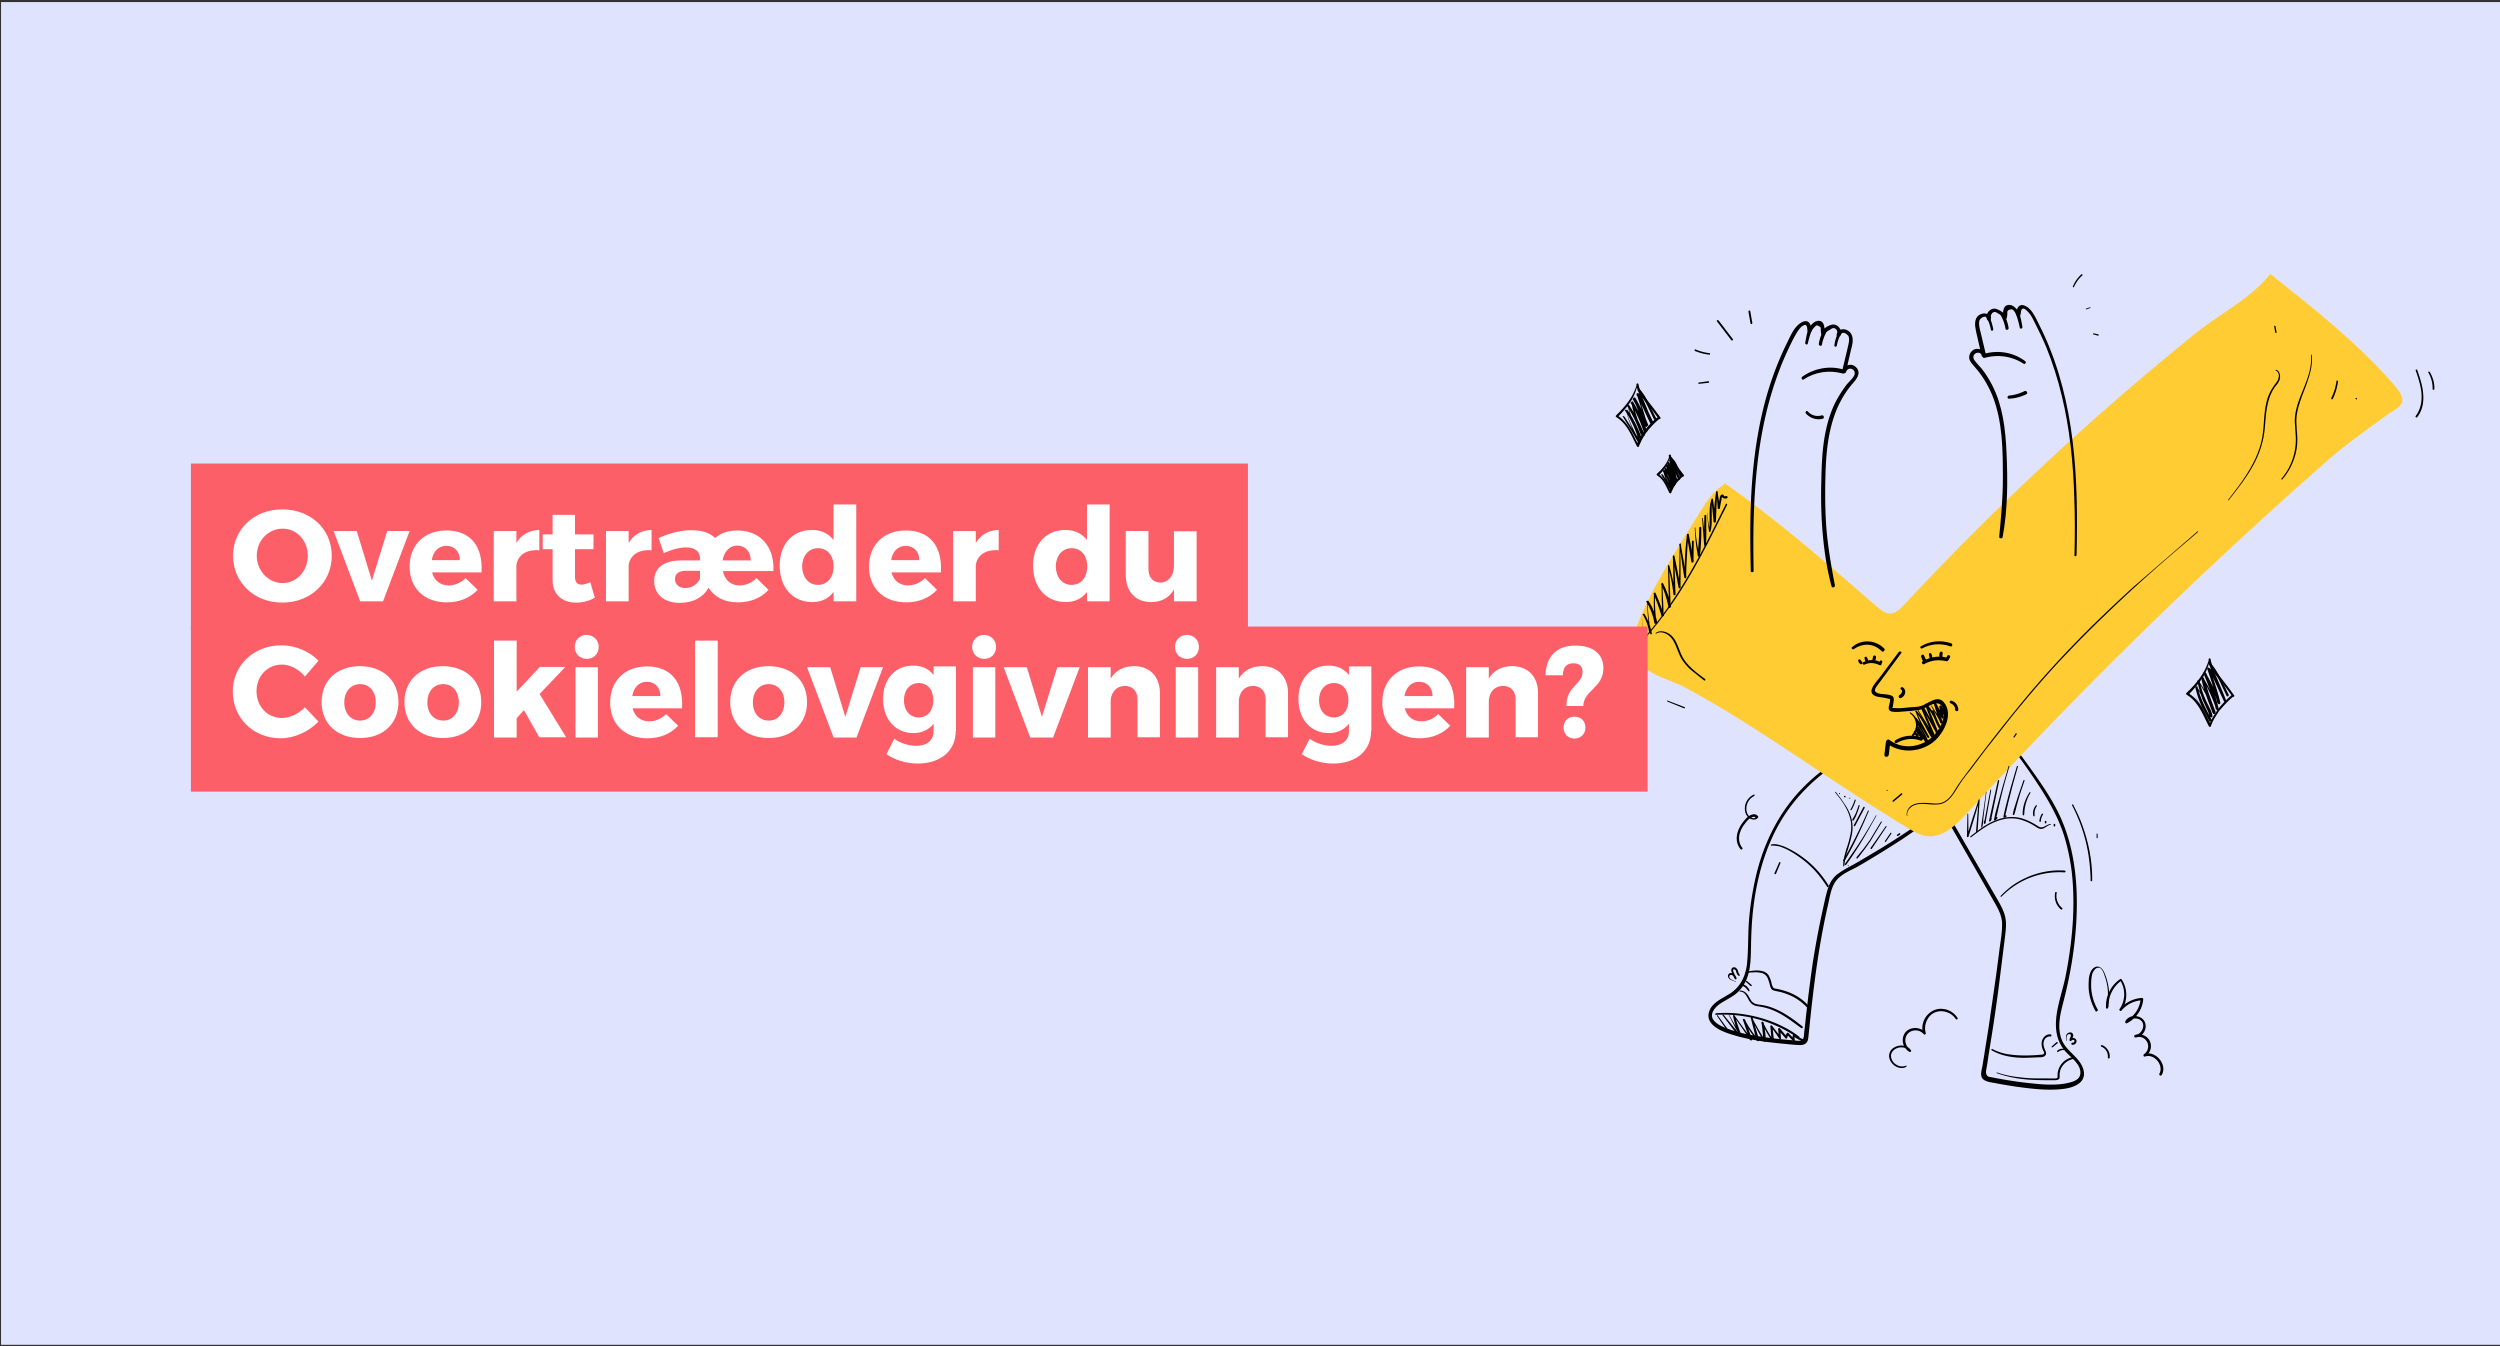 <svg xmlns="http://www.w3.org/2000/svg" viewBox="0 0 960 517" xmlns:v="https://vecta.io/nano"><rect x="0" y="0" width="960" height="517" fill="#333333" stroke="none"/><path fill="#e0e3fe" d="M.4.8h960v515.6H.4z"/><path d="M763.1 275.1c7.8 9.4 15.3 19.3 21.8 29.7 3.2 5.2 6 10.6 7.8 16.4 1.7 5.7 2.8 11.5 3.2 17.4.9 12.2-.4 24.7-2.8 36.7-1.9 9.1-7 20-.2 28.2 2.1 2.5 6.6 5.3 5.9 9.1-.3 1.8-2.2 2.6-3.7 3-5.3 1.5-11.5.8-16.9.2-4.6-.5-9.2-1.3-13.8-2.2-.2 0-.5-.1-.7-.1-1-.4-1.2-1.6-1-2.6.3-1.7.6-3.3.8-5l1.5-9.4a620.02 620.02 0 0 0 2.7-19l2.3-18.4c.3-2.7.6-5.4-.3-8.1s-2.4-5.1-3.8-7.5l-19.1-33.1-4.8-8.2c-.4-.7-1.6-.1-1.1.7l19.8 34.5 5 8.8c1.6 2.8 3.2 5.6 3.1 9 0 3.1-.6 6.3-1 9.4l-1.3 10-2.9 20.1-1.6 10c-.2 1.5-.5 2.9-.7 4.4-.2 1.3-.8 2.9-.4 4.3.6 2.1 3.9 2.2 5.7 2.6 2.6.5 5.1.9 7.7 1.3 6 .8 12.3 1.6 18.3.8 3.8-.5 8.6-2.3 7.5-7.1-1.1-4.7-6.1-6.9-8.1-11.1-2.3-4.9-.9-10.4.4-15.4 3.1-12 5-24.4 5.1-36.8.1-11.9-1.6-24-6.7-34.8-2.7-5.7-6.2-10.9-9.8-16s-7.3-10.1-11.2-14.9l-6-7.3c-.4-.8-1.1-.1-.7.4h0zm-17.6 4.9c-11-.4-21.8 2.5-31.7 7.3-10 4.8-19.1 11.6-26 20.3-6.8 8.6-11.3 18.9-13.7 29.6-1.2 5.4-2.1 11-2.5 16.5-.4 5.3-.2 10.6-.7 15.9-.5 5.4-2.7 9.8-7.5 12.5-2.9 1.7-6.7 3.5-7.3 7.2-.7 4.9 6.2 7.2 9.7 8.2 6.2 1.9 12.7 2.7 19.1 3.3 1.9.2 3.9.4 5.9.5 2.2.1 3.4-.7 3.6-2.9l1.1-10.5c1.5-13.6 3.4-27.2 6.5-40.6.7-3.1 1.2-7 3.4-9.5 2-2.3 5.3-3.6 7.9-5 5.9-3.4 11.7-7 17.4-10.7l8.3-5.7c.7-.5 0-1.6-.7-1.1-5.4 3.7-10.8 7.3-16.4 10.7l-8.4 5c-2.6 1.5-5.4 2.8-7.8 4.6-2 1.5-3.2 3.6-3.9 6-.9 3-1.5 6.2-2.2 9.3-1.4 6.5-2.6 13-3.6 19.5a616.16 616.16 0 0 0-2.4 19c-.2 1.5-.3 3.1-.5 4.6l-.3 2.5c-.1 1 0 2.2-.8 2.8s-2.1.3-3.1.2c-5.6-.4-11.1-1.1-16.7-2.1-3-.5-6-1.4-8.9-2.4-1.9-.7-4.4-1.8-5.5-3.6-1.4-2.4 1.1-4.9 2.9-6.1 2.2-1.4 4.6-2.5 6.5-4.2 1.5-1.4 2.7-3.2 3.5-5.1 1.7-4.2 1.6-8.8 1.7-13.2.1-5.5.4-11.1 1.2-16.6 1.5-10.7 4.6-21.3 10.1-30.7 11.1-18.8 32.3-31.6 53.8-34.2 2.5-.3 5.1-.4 7.7-.4.9.2.9-.9.3-.9h0z"/><path fill="#fc3" d="M720.9 233.1c1.4 1.2 2.9 2.4 4.7 2.5 2.2.1 4-1.7 5.5-3.3 34.8-37.4 72.3-72.3 112.1-104.4 9.2-7.4 21.3-13.4 28.6-22.7 16.5 13.1 33.1 26.2 47 42 7.2 8.1 2.6 8.6-2.7 12.5-7.3 5.4-15.1 10.7-22.2 17-16.2 14.2-32.2 28.8-47.9 43.6-31.4 29.6-61.7 60.4-90.9 92.2-4.1 4.4-9.1 9.3-15.1 8.6-2.6-.3-5-1.7-7.3-3.1-28.7-17.1-56-38-85.4-53.9-4.1-2.2-8.8-3.4-12.9-5.8-8.9-5.3-9.6-7.7-6.3-16.6 5.7-15.6 16-31 24.7-45.1 2.6-4.2 5.4-8.4 9.7-10.9 20.9 14.7 39.2 30.8 58.4 47.4z"/><path d="M729.1 250.4l-7.4 9.9c-1.1 1.5-4.8 5-2.1 6.7 1.1.7 2.5.7 3.7.9.8.1 1.6.4 2.4.5.2 0 .3.1.4.2-.6-.3-.3-.2-.3.3 0 1.4-1.5 3.8.5 4.3 1.6.4 3.4.1 5 0 1.9-.1 3.7-.3 5.6-.6 2.2-.3 3.9-2 6.1-2.4 1.4-.3 2.3.1 2.9 1.5.3.8.5 1.7.5 2.5 0 1.9-.7 3.7-1.7 5.4-3.7 6.6-12.9 9.4-19.2 4.5-.6-.4-1.2.2-1.3.7l-.6 5c-.1 1.1 1.5 1.1 1.7 0l.6-5-1.4.6c4.9 3.8 11.9 3.6 17 .2 4.4-2.9 9.1-11.1 4.9-16-2.5-2.8-5.9.5-8.4 1.4-1.4.5-3 .5-4.5.6-2 .2-4.1.5-6.2.3-.2 0-.7 0-.8-.1.3.3.5-1.1.5-1.4.1-.8.5-2.3-.1-2.9-.6-.7-2.2-.8-3-.9-.9-.1-1.9-.1-2.8-.4-2.2-.8-.6-2.4.1-3.4l8.8-11.9c.6-.5-.4-1.1-.9-.5h0zm-17.3-1.1c3.4-2.4 7.6-2.4 10.7.7.6.7 1.7-.4 1-1-3.3-3.3-8.7-3.7-12.3-.5-.5.3.1 1.1.6.8h0zm26.3-.3c3.3-1.8 7.2-2.1 10.8-.8.8.3 1.1-1 .3-1.2-3.9-1.3-8.1-.9-11.6 1.2-.5.2 0 1.1.5.8h0zm.8 6c2.7-1.5 5.5-1.8 8.5-1.1.3.1.7-.1.8-.5.1-.3-.1-.7-.4-.8-3.2-1-6.6-.3-9.5 1.3-.3.2-.4.5-.2.8.2.4.5.5.8.3h0zm-22.9.2c1.9-.9 3.9-.7 5.7.2.3.2.6 0 .8-.2.1-.3.1-.6-.2-.8-2.1-1.3-4.7-1.2-6.8-.1-.6.3 0 1.2.5.9h0z"/><path d="M737.7 252.1c.2.6.4 1.3.8 1.8.4.7 1.5.1 1.1-.6-.3-.5-.5-1-.7-1.5-.1-.3-.4-.5-.7-.4-.4.1-.5.4-.5.7h0zm3-.7l.3 1.4c.2.5 1.1.5 1-.1 0-.5-.1-1-.3-1.5-.1-.3-.4-.5-.7-.4-.2 0-.3.3-.3.6h0zm4.1-.6c-.1.5-.1 1-.1 1.5 0 .4.3.6.6.6.4 0 .6-.3.6-.6 0-.5 0-1 .1-1.5a.65.65 0 0 0-.6-.6c-.3 0-.5.3-.6.6h0zm3.1.9l-.6.9c-.2.3-.1.7.2.8.3.2.7.1.8-.2.2-.2.3-.5.5-.7.1-.3.1-.6-.2-.8-.1-.2-.5-.2-.7 0h0zm-34.3 2.3c.2.4.5.8.8 1 .2.1.6.1.7-.1.2-.2.1-.5 0-.7 0-.1-.1-.1-.2-.2l-.2-.2s0-.1-.1-.1c-.1-.1-.1-.2-.1-.2-.2-.3-.5-.4-.8-.2-.1.1-.2.4-.1.7h0zm2.4-1.2c.1.5.2 1 .5 1.4.2.2.5.3.7.2a.76.76 0 0 0 .2-.4c0-.5-.2-1-.4-1.4-.1-.3-.4-.5-.7-.4-.2.1-.4.3-.3.6zm3.2-.5c0 .2 0 .4-.1.6-.2.3-.1.6.2.8s.6.1.8-.2c0 0 0-.1.1-.1.1-.3.2-.7.2-1.1a.65.65 0 0 0-.6-.6.65.65 0 0 0-.6.6h0zm3.1 2.4c.3 0 .6-.3.5-.6a.47.47 0 0 0-.5-.5c-.3 0-.6.3-.5.6-.1.3.2.5.5.5zm7.7 10.1c.9.6 0 1.7-.6 2.1-.3.2-.4.6-.2.9s.6.4.9.2c.8-.4 1.4-1.2 1.5-2.1a2.03 2.03 0 0 0-1-2c-.2-.1-.6 0-.7.2-.2.2-.1.5.1.7h0zm-1.6 20.5c2.8-1.6 6.1-2 9.1-.9.7.3 1-.9.3-1.2-3.3-1.2-7-.8-10 1.1-.3.2-.3.5-.2.8.2.3.5.4.8.2h0zm20.7-15.2c1 .4 1.7 1.3 1.7 2.4 0 .8 1.2.8 1.2 0-.1-1.6-1.1-3-2.6-3.4-.7-.3-1 .8-.3 1h0zm7.8 51.4c3.7-2.8 7.4-5.7 12-6.8a13.45 13.45 0 0 1 6.9 0c2.1.6 4.2 1.6 6 2.8.9.6 1.8 1.1 2.9.6.9-.4 1.7-1.2 2.7-1.4.2 0 .1-.4 0-.3-.9.1-1.6.6-2.4 1-.4.2-.8.3-1.2.3-.6 0-1.1-.4-1.6-.7-1.9-1.2-3.9-2.2-6-2.8-4.5-1.2-9 0-13 2.3-2.3 1.3-4.4 3-6.5 4.6-.3.2 0 .6.2.4h0z"/><path d="M755.5 312.5l-.2 8.7c0 .3.5.4.6.1l1.1-3.5 1.1-3.6 2.1-7.1h-.4l-1 12.1c0 .4.5.4.6 0l.8-12.1c0-.2-.3-.2-.4 0l-2.3 7-1.1 3.5-1.1 3.6.6.1-.1-8.7c0-.1-.1-.1-.1-.1-.1-.2-.1-.1-.2 0zm7.1-8.3l-.9 6.7-.5 3.4c-.1 1.1-.4 2.2-.4 3.3 0 .1.1.2.2.2s.2-.1.2-.2c.3-1.1.3-2.2.4-3.3l.4-3.4.8-6.8c.1-.1-.2-.1-.2.1h0z"/><path d="M764.3 303.3l-2.4 12.7.6.1c0-.2 0-.5-.1-.7 0-.3-.6-.4-.6 0v.7c0 .3.5.4.6.1l2.2-12.7c.1-.3-.2-.4-.3-.2h0zm2.9-3.6l-1.7 7.7-1.7 7.7c0 .2.1.4.2.4s.2 0 .3-.1c.3-.3.5-.7.5-1.1s-.6-.4-.6 0c0 .3-.1.5-.3.6l.6.3 1.6-7.7 1.6-7.7c-.1-.3-.5-.4-.5-.1h0zm4.1-5.5c-1.6 5.3-3.1 10.5-4.5 15.9-.4 1.5-.8 3-1.1 4.6-.1.3.3.6.6.3l.7-.8c.1-.1.1-.3 0-.4s-.3-.1-.4 0l-.8.7.6.3c1.2-5.4 2.4-10.7 3.9-16 .4-1.5.9-3 1.3-4.5.2-.2-.2-.3-.3-.1h0zm3.2 0c-1.5 5-3 10.1-4.2 15.1-.4 1.4-.7 2.9-1 4.3 0 .2.1.3.2.4.4.1.8-.1 1-.5.2-.3-.3-.6-.5-.3-.1.1-.2.2-.3.2l.2.4c.6-2.5 1.1-5.1 1.8-7.6.6-2.6 1.3-5.1 2-7.6l1.2-4.3c0-.1 0-.2-.1-.2-.2 0-.3.1-.3.1h0zm2.5 5.5l-2.2 6.4-1 3.2c-.4 1.1-.7 2.2-.9 3.3 0 .2.1.4.2.4.2 0 .3-.1.4-.2.4-1.1.6-2.2.9-3.3l.9-3.2c.6-2.2 1.4-4.3 2.1-6.4.2-.4-.3-.5-.4-.2h0zm2.3 4.6c-1.6 2.5-2.7 5.5-2.6 8.5 0 .2.2.3.3.3.2 0 .3-.1.3-.3.1-2.9.8-5.7 2.3-8.2.3-.4-.1-.6-.3-.3h0zm2.5 4.9c-.9 1.1-1.4 2.7-1 4.1.1.3.6.2.5-.1-.2-1.3.1-2.6.8-3.6.2-.3-.1-.6-.3-.4h0zm2.2 3.4c-.5.8-.8 1.8-.9 2.7 0 .2.1.3.3.3s.3-.1.3-.3c0-.9.3-1.7.8-2.5.1-.1 0-.3-.1-.4-.2 0-.3 0-.4.2h0zm1.2 3v.3c0 .2.2.3.3.3h.1c.1 0 .1 0 .1-.1l.1-.1v-.2-.3c0-.2-.2-.3-.3-.3h-.1c-.1 0-.1 0-.1.1l-.1.1v.2h0zm3.4 1v.5c0 .1 0 .2.1.2.1.1.3.1.4 0s.1-.1.1-.2v-.5c0-.1 0-.2-.1-.2-.1-.1-.3-.1-.4 0-.1 0-.1.1-.1.2h0zm-83.9-12.3c2.5 3 4.9 6.3 5.8 10.1.5 1.9.5 3.9.1 5.9-.4 1.9-.9 3.8-1.6 5.7-.6 2.1-1.3 4.3-1.2 6.5 0 .1.1.2.2.2s.2-.1.2-.2c.2-2 .6-4.1 1.3-6 .6-2 1.2-3.9 1.6-5.9.4-1.9.4-3.8 0-5.7s-1.2-3.7-2.2-5.3c-1.2-1.9-2.5-3.7-3.9-5.4-.2-.3-.4-.1-.3.1h0zm5 28.3c.1 0 .2-.1.2-.2s-.1-.2-.2-.2-.2.1-.2.2l.2.2z"/><path d="M717.3 311.3c-2.2 5.1-4.6 10-7.2 14.9l-2.3 4.1c-.1.1 0 .3.1.4s.3 0 .4-.1c2.9-4.8 5.2-9.8 7.5-14.9l1.8-4.2c.1-.2-.2-.4-.3-.2h0zm3 1.9c-2.8 5-5.8 9.9-9.1 14.6l-2.8 4c-.2.3.3.6.5.3 1.7-2.3 3.3-4.7 4.8-7.1s3-4.9 4.4-7.4l2.4-4.3c.2-.2-.1-.3-.2-.1h0zm2 2.3l-4.3 7.1-2.4 3.3-2.7 3.3c-.2.3.2.7.4.4.9-1 1.7-2.2 2.6-3.3l2.4-3.4 4.3-7.2c.1-.2-.2-.4-.3-.2h0zm1.8 1.8l-2.9 4.2-2.9 4.1c-.2.3.3.6.5.3l2.8-4.2 2.8-4.2c.2-.2-.2-.5-.3-.2h0zm1.8 2.6l-2.1 3.1c-.2.2.2.4.4.2l2.1-3.1c.1-.2-.2-.5-.4-.2zm3.4.1l-.8.5c-.1 0-.1.1-.1.2v.2c0 .1.1.1.2.1h.2l.8-.5c.1 0 .1-.1.1-.2 0-.2 0-.3-.2-.4 0 0-.1 0-.2.1h0zm-13.8-10l-3.6 6.8c-.2.4.3.7.5.3l3.6-6.8c.2-.4-.3-.7-.5-.3h0zm-1.8-.7l-1 2.8c-.4.9-.9 1.7-1.4 2.6-.1.1 0 .3.1.4s.3 0 .4-.1c.5-.8 1-1.7 1.3-2.7.4-.9.7-1.9 1-2.9 0-.1 0-.2-.2-.3-.1 0-.2.1-.2.2h0zm-1.5-2.1c-.4 1.2-.9 2.4-1.6 3.6-.1.1 0 .3.1.3.1.1.2 0 .3-.1.7-1.2 1.2-2.4 1.6-3.7 0-.1 0-.2-.1-.2-.2-.1-.3 0-.3.1h0zm-1.9-.5c.1 0 .2-.1.2-.2s-.1-.2-.2-.2-.2.1-.2.2.1.2.2.2zm-1.9-.5c.2 0 .3-.1.3-.3 0-.1-.1-.3-.3-.3s-.3.1-.3.3c.1.2.2.3.3.3zm-2-1.3c.1 0 .2-.1.2-.2s-.1-.2-.2-.2-.2.1-.2.2c-.1.1 0 .2.2.2zm26 8.3c-.2-1.3.4-2.4 1.4-3.2 1-.9 2.4-1.2 3.7-1.3 2.2-.1 4.4.4 6.6.2 4.2-.2 6.2-4.3 8.2-7.4 1.4-2.2 3-4.2 4.6-6.2l5.1-6.8 10.4-13.2c6.9-8.5 14-16.8 21.6-24.7 7.4-7.8 15.1-15.2 22.9-22.5 7.9-7.3 15.9-14.3 24.1-21.2 1-.9 2-1.7 3-2.6.2-.1-.1-.4-.2-.2l-24.6 21.3c-8 7.3-15.9 14.8-23.4 22.6-7.6 7.9-14.9 16.1-21.8 24.7-7.1 8.7-13.9 17.6-20.6 26.6-1.3 1.7-2.4 3.6-3.6 5.4-1.2 1.7-2.7 3.3-4.8 3.7-1 .2-1.9.2-2.9.1-1.2-.1-2.4-.2-3.6-.2-2.1 0-4.5.4-5.7 2.3-.5.7-.7 1.6-.6 2.5 0 .3.2.3.2.1h0zm123.4-121.1c4.7-6 9.6-12.1 12.1-19.4.6-1.8 1.1-3.6 1.4-5.4s.5-3.7.6-5.5c.3-3.6.7-7.3 2.2-10.6.4-.9.9-1.8 1.5-2.6s1.3-1.6 1.7-2.6c.5-1.4.3-3.4-1.2-4-.2-.1-.3.2-.2.3 1.6.7 1.3 2.8.6 4-.5.8-1.1 1.5-1.6 2.3-.5.7-.9 1.4-1.3 2.2-1.5 3.1-1.9 6.7-2.2 10.1-.2 3.6-.5 7.3-1.6 10.7-1.1 3.6-2.8 6.9-4.8 10.1-2.2 3.6-4.9 7-7.5 10.4.1-.1.2.1.3 0h0zm17.5-66.7l.4 2.3c0 .1.2.2.3.2s.2-.2.2-.3l-.4-2.3c0-.1-.2-.2-.3-.2-.2 0-.3.1-.2.3zm14.1 10.9c.6 6.3-2.7 12-4.7 17.7a31.66 31.66 0 0 0-1.2 4.4c-.3 1.6-.4 3.3-.2 5 .1 1.9.3 3.8.3 5.7-.1 5.4-2 10.6-5.5 14.7-.2.2.1.5.3.3 3.2-3.7 5.2-8.3 5.7-13.2.1-1.8.1-3.6-.1-5.4-.1-1.9-.3-3.7-.1-5.6.2-1.6.5-3.1 1-4.6.9-3 2.2-5.9 3.2-8.9 1.1-3.2 2-6.6 1.6-10-.1-.3-.3-.3-.3-.1h0zm9.8 10.1c-.3 2.3-1 4.5-2 6.5a.34.34 0 0 0 .6.3c1-2.1 1.7-4.4 2-6.8 0-.3-.6-.4-.6 0zm7.6 7c.1 0 .3-.1.3-.3 0-.1-.1-.3-.3-.3-.1 0-.3.1-.3.3l.3.3zM773.6 283.1l.8-1.2c.1-.1 0-.3-.1-.3-.1-.1-.3 0-.3.1l-.8 1.2c-.1.1 0 .3.1.3s.3 0 .3-.1h0zm-40.2-9.2c1.3.9 2.1 2.2 2.3 3.8s-.3 3.2-1.4 4.3c-.4.4.2 1 .6.6 1.2-1.3 1.8-3.2 1.5-5-.3-1.7-1.3-3.2-2.8-4-.2-.1-.4.2-.2.3h0z"/><path d="M734.9 281.3c.4.7.9 1.4 1.4 2.1.2.3.6 0 .5-.3-.2-1-.6-2-.9-2.9l-.5.2c.9 1.1 1.7 2.3 2.4 3.5.2.4.8.1.7-.3-.5-1.4-1.1-2.8-1.8-4.1l-.6.4 3.4 5.4c.1.2.4.2.6.1.1 0 .1-.1.1-.1.4-.7-.1-1.6-.4-2.3-.4-.8-.8-1.5-1.3-2.3-.9-1.5-2-3-2.5-4.7l-.5.3a65.79 65.79 0 0 1 4.7 7l.6-.4-2.6-4.8c-.9-1.6-1.6-3.3-2.3-5l-.4.2c2.7 2.8 4 6.6 6.1 9.8.1.2.4.3.6.1.2-.1.2-.4.1-.6l-1.5-3c-.2-.4-.8-.1-.6.4.5 1 .9 2.1 1.5 3.1l.7-.4c-2.3-3.2-3.6-7-6.5-9.8-.2-.2-.5 0-.4.2.7 1.7 1.3 3.5 2.1 5.1.8 1.7 1.7 3.4 2.6 5 .1.2.3.2.5.1s.2-.3.1-.5c-1.5-2.4-3.1-4.8-4.8-7-.2-.3-.7-.1-.6.2.4 1.6 1.3 3 2.2 4.3.4.7.9 1.4 1.2 2.1.2.4.4.7.5 1.1.1.3.4.8.2 1.1h.7l-3.4-5.4c-.1-.2-.3-.2-.5-.1s-.2.3-.1.5c.7 1.3 1.2 2.6 1.8 4l.6-.4c-.8-1.2-1.6-2.4-2.6-3.5-.2-.3-.6.1-.4.3.4.9.6 1.9.8 2.9l.5-.3c-.6-.6-1-1.2-1.5-1.9-.1-.1-.2-.1-.3-.1-.2.4-.3.6-.2.7h0zm-76 108.4c8.8-.5 17.5 1.3 25.3 5.2 2.2 1.1 4.3 2.4 6.3 3.7.3.2.7-.3.4-.5-3.4-2.7-7.5-4.7-11.6-6.2-4.2-1.5-8.5-2.4-12.9-2.8a46.95 46.95 0 0 0-7.5 0c-.3.2-.3.7 0 .6h0z"/><path d="M659.3 390.1l4.2 6.1c.2.3.8 0 .5-.3l-4.4-6c-.1-.2-.4 0-.3.2h0zm2.1-.3l5.4 7.1c.3.3.8-.1.5-.4l-.9-1.4c-.1-.2-.6-.1-.4.2a11.94 11.94 0 0 0 .8 1.6l.6-.4-5.6-6.9c-.3-.2-.6.1-.4.2h0z"/><path d="M663.9 389.9l4.2 8.1c.2.4.8.1.7-.3-1-2.5-1.9-5.1-2.6-7.7l-.5.2c2.2 3 4.3 6.1 6.4 9.2.2.3.8.1.7-.3l-2.7-7.6-.6.3c1.5 2.8 3.3 5.5 5.3 7.9.3.3.8 0 .7-.4l-2.5-8.5-.5.2c.8 1.5 1.5 3 2.3 4.5s1.6 3 2.5 4.4c.1.2.4.2.6.1.1-.1.2-.2.2-.3a44.29 44.29 0 0 0-.9-7.2l-.6.3c1.1 2.5 2.4 4.8 3.9 7 .2.3.8.2.7-.2l-.6-5.6-.6.3c1.1 1.4 2.2 2.9 3.2 4.5.2.3.8.2.7-.2l-.3-3.4-.7.3c.9 1.1 1.8 2.1 2.7 3.2.2.2.4.2.6 0 0 0 .1-.1.1-.2.1-.5.3-.9.5-1.3l-.6.1c.8.8 1.6 1.6 2.3 2.4.2.2.4.1.6 0 .1-.1.1-.2.1-.4-.1-.6-.1-1.1.1-1.7l-.7.2a10.99 10.99 0 0 0 4.3 2.2.55.55 0 0 0 .5-.3c0-.2-.1-.4-.3-.4-1.4-.4-2.7-1.1-3.9-2.1-.2-.2-.4-.2-.6 0 0 0-.1.1-.1.2-.2.7-.2 1.4-.1 2.1l.7-.4c-.8-.8-1.6-1.6-2.3-2.4-.2-.2-.4-.2-.6 0l-.1.1c-.3.5-.5 1-.6 1.5l.7-.2c-.9-1-1.8-2.1-2.7-3.2-.2-.2-.4-.1-.6 0-.1.1-.1.2-.1.3l.3 3.4.7-.2c-1-1.6-2.2-3-3.3-4.5-.2-.3-.7-.2-.7.2.2 1.9.3 3.7.5 5.6l.7-.2c-1.5-2.2-2.9-4.5-4-7-.2-.4-.7-.1-.6.3.4 2.3.6 4.6.7 7l.7-.2-2.6-4.4c-.8-1.5-1.7-2.9-2.4-4.5-.1-.3-.6-.1-.5.2l2.2 8.6.7-.4c-2.1-2.3-3.8-4.9-5.3-7.7-.2-.3-.8-.1-.6.3.9 2.5 1.7 5.1 2.6 7.6l.7-.3-6.6-9.1c-.1-.1-.2-.2-.4-.1-.1.1-.1.2-.1.3.5 2.7 1.4 5.3 2.4 7.9l.6-.4-4.5-7.9c.1-.2-.2 0-.1.2h0zm6.6-16.3c.4 0 .9 0 1.3-.1.5-.1 1-.1 1.6-.1 1-.1 1.9 0 2.9.2.9.2 1.7.7 2.2 1.5s.7 1.7 1 2.6c.2.8.4 2 1.2 2.5.5.2.9.3 1.4.4l1.5.3c1.9.5 3.7 1.2 5.4 2.1 1.9 1.1 3.7 2.5 5.1 4.1.4.4 1-.2.6-.6-2.6-3.1-6.1-5.1-10-6.2-1-.3-2-.5-3-.7-.3 0-.5-.1-.7-.3s-.3-.5-.4-.7c-.2-.4-.3-.9-.4-1.4-.2-.9-.6-1.8-1-2.6-.5-.8-1.3-1.3-2.1-1.6-1.1-.3-2.2-.4-3.3-.3-.6 0-1.1.1-1.7.2-.5 0-1.1.2-1.6.3-.1 0-.2.2-.2.3.1 0 .1.1.2.1h0zm-2.3 7.2c1.9-.1 2.7 2.2 3.5 3.5.4.7 1 1.3 1.8 1.7s1.7.4 2.6.6c3.8.6 7.2 2.3 10.3 4.4 1.8 1.2 3.5 2.5 5.3 3.8.3.2.8-.3.5-.6-3-2.4-6.2-4.8-9.7-6.4-1.7-.8-3.6-1.5-5.5-1.8-.9-.2-1.9-.2-2.8-.5s-1.6-.9-2-1.7c-.5-.8-.9-1.7-1.6-2.4-.6-.6-1.5-1.1-2.4-1-.3-.1-.3.4 0 .4h0zm96.6 22.5c3.6 2.1 7.7 2.8 11.8 2.9 2.1 0 4.2-.1 6.3-.2.8 0 1.8 0 2.4-.6.8-.7.2-1.7-.1-2.5-.5-1.1-.7-2.4-.2-3.5.4-.9 1.4-1.5 2.4-1.4.5.1.5-.7 0-.8-1.8-.2-3.2 1.4-3.4 3.1-.1 1 .1 2 .5 2.9.2.4.6 1 .4 1.4-.2.3-.8.4-1.1.4-2 .2-4.1.3-6.2.3-2 0-4-.1-6-.4-2.3-.3-4.5-1-6.6-2.1-.1 0-.2 0-.3.1 0 .2 0 .3.1.4h0zm2 8.8c4.7 1.7 9.5 2.4 14.4 2.6 2.5.1 5 .1 7.5.1.9 0 2.1 0 2.2-1.1v-1.5l.3-1.4c.8-2.1 2.6-3.6 4.7-4.1.4-.1.3-.8-.2-.7a7.17 7.17 0 0 0-5.5 5.7c-.1.4-.1.8-.1 1.2v.8c-.1.3-.4.4-.7.4-1.2.1-2.4 0-3.6 0h-3.7c-2.4 0-4.8-.2-7.2-.5-2.8-.3-5.5-.9-8.1-1.8-.1.1-.2.3 0 .3h0zm21.5-10l1.8-1.5c.1-.1.1-.3 0-.4s-.3-.1-.4 0l-1.8 1.6c-.1.1-.1.3 0 .4.1 0 .3 0 .4-.1h0zm2 1.9c0-.1 0-.1 0 0 0 0 .1 0 .1-.1l.1-.1c.1-.1.2-.1.3-.2.2-.1.3-.2.5-.2.4-.1.8-.2 1.2-.2.1 0 .2-.1.2-.2s-.1-.2-.2-.2c-.5-.1-.9-.1-1.4 0l-.6.3c-.1.1-.2.1-.3.2l-.1.1c-.1 0-.1.1-.1.1-.1.1.1-.1 0 0s-.1.3 0 .4.2.1.3.1h0z"/><path d="M669.2 378.6c.5.2.9.5 1.2.8.2.2.4.4.5.6l.1.1.2.2c.1.1.2.2.2.3.2.2.5 0 .4-.3s-.2-.5-.4-.8c-.2-.2-.4-.5-.6-.7-.5-.4-1-.7-1.5-.8-.1 0-.3 0-.3.2s.1.4.2.4zm1.2-1.6l1.8 1.6c.1.1.3.1.4 0s.1-.3 0-.4l-1.8-1.5c-.1-.1-.3-.1-.4 0-.1 0-.1.2 0 .3zm-3.9-.1c-.5-.3-1.2-.5-1.7-.8-.4-.2-.9-.8-.7-1.3.1-.5.8-.5 1.1-.3.5.3.7.9.9 1.4l.7-.2-1-2.2c-.1-.2-.6-1.2 0-1.3.2 0 .4.2.6.3a1.08 1.08 0 0 1 .3.7c.2.6.4 1.1.9 1.5.3.2.7-.3.4-.5-.5-.4-.5-1.3-.8-1.8-.3-.6-1-1.2-1.7-.9-.8.3-.8 1.2-.5 1.9l.6 1.2.6 1.3c.2.4.8.1.6-.4-.3-.7-.6-1.4-1.4-1.7-.6-.3-1.4-.2-1.7.4-.4.6 0 1.4.5 1.8.6.5 1.5.6 2.2 1 .1.3.3.1.1-.1h0zm127.1 22.7c-.1-.8-.2-2 .6-2.4.1-.1.3-.1.4-.1h.2c.1 0 .1 0 .2.1.1 0 .2.1.2.2v.5c-.2.5-.5.9-.5 1.5 0 .2.1.3.3.4.2 0 .4 0 .4-.2l.1-.1s.1 0 .1-.1h0c.1 0 .1 0 .2-.1-.1 0 0 0 .1 0h.1.1.1.1 0s.1 0 .1.1l.1.1.1.1v.2c0 .1-.1.2-.1.3-.1.2-.3.3-.6.3-.2-.1-.4.1-.5.3s.1.4.3.5c1.1.2 2.1-1 1.5-2-.4-.7-1.4-.8-2-.4l-.3.3.7.2c0-.5.4-.9.5-1.4a1.3 1.3 0 0 0-.5-1.3c-.4-.2-.9-.2-1.3 0a1.44 1.44 0 0 0-.9 1.1c-.1.7-.1 1.4.1 2-.1.1.2.1.1-.1h0zm-113.4-74.9c1 0 2 .1 3 .3 1 .3 1.9.7 2.8 1.1 1.6.8 3.1 1.7 4.5 2.7 2.9 2 5.5 4.3 7.7 7 1.2 1.5 2.4 3.1 3.4 4.7.1.2.3.2.5.1s.2-.3.1-.5c-3.7-6.2-9.2-11.2-15.7-14.4-1-.5-2-.9-3.1-1.2-1-.3-2.2-.5-3.3-.2-.1 0-.1.1-.1.2 0 .2.1.2.2.2h0zm88.4 19.6a30.92 30.92 0 0 1 24.2-9.3c.5 0 .5-.7 0-.7-7.1-.5-14.3 1.7-20.1 5.8-1.6 1.2-3.1 2.5-4.5 4-.1.1.2.4.4.2zm20.6-1.6c-.5 2.4.3 5 2.2 6.5.3.3.8-.2.5-.5-1.7-1.4-2.6-3.7-2.1-5.9 0-.3-.5-.4-.6-.1h0zm-106-11.5l-1.8 4.1c-.1.3.4.6.6.2l1.7-4.1c.1-.3-.4-.5-.5-.2h0zm-9.8-112c-.5-25.9.5-52.6 9.9-77.1 1.3-3.5 2.9-7 4.5-10.3.8-1.6 1.6-3.2 2.6-4.7.5-.7 1.3-1.8 2.1-2.1.5-.2.7-.5 1.2.1.3.4.3 1.6.4 2 .1.6 1.1 1.2 1.4.4.2-.4.4-.9.7-1.2.2-.3.5-.6.8-.9.4-.5.8-.6 1.3-.2 1.1.4.8.7.9 1.7 0 .5.1 1 .2 1.4.2.8 1.5.6 1.5-.2 0-.5 1.6-1.4 2-1.6.3-.2.6-.4 1-.5 1.2-.1 1.9 1.2 1.5 2.2l1.5.4c.5-1.7 2.6-.3 3 .7.4 1.4-.1 2.9-.4 4.3l-2.1 8.8c-.1.4.2.8.6.9s.8-.1.9-.5c.9-2.5 4.4-.8 3 1.6-.7 1.2-1.9 2.2-2.8 3.3a45.94 45.94 0 0 0-4.2 6.6c-2.3 4.5-3.6 9.4-4.4 14.4-.8 5.1-1 10.4-1.1 15.6-.2 6.4-.1 12.8.4 19.3.6 7.2 1.6 14.5 3.5 21.5.2.8 1.4.5 1.3-.3-1.4-7.4-2.7-14.8-3.3-22.4-.5-6.9-.5-13.9-.3-20.9.4-12.2 2.1-24.5 10.3-34.1 1.6-1.8 3.6-4.2 1.4-6.4-1.8-1.8-4.6-.8-5.4 1.5l1.5.4 1.9-8.2c.5-2 1.2-4.2.3-6.2-1-2.3-4.9-3.1-5.7-.2-.3 1 1.1 1.3 1.5.4.8-2.1-1.3-4.6-3.5-4-1.3.3-4 1.9-4 3.5l1.5-.2c-.3-1.6.1-4.5-2.2-4.8-2-.2-3.7 2.1-4.4 3.6l1.4.4c-.1-1.1-.2-2.7-1.1-3.5-1-.8-2.3-.2-3.2.4-2.5 1.7-3.8 5-5.1 7.6-3.2 6.5-5.8 13.3-7.8 20.3-3.9 13.7-5.6 28-6.1 42.2-.3 8.4-.2 16.7 0 25.1 0 .6 1.1.6 1.1-.1h0zm62.8 53.3l6.5 11.1c.2.3.8.1.7-.3l-5.1-11.9-.3.6c.3.1.6.4.7.8.2.4.4.8.7 1.2l1.4 2.6 2.8 5.1c.2.4 1 .1.8-.3l-4.4-10.9-.6.3c2.3 2.5 3.7 5.6 5.1 8.6l.7-.4c-1-1.9-1.9-3.9-2.5-6a.55.55 0 0 0-.5-.3.55.55 0 0 0-.3.5c.6 2.2 1.4 4.2 2.5 6.2.3.5.9.1.7-.4-1.4-3.1-2.9-6.2-5.3-8.7-.2-.2-.7 0-.6.3l4.2 10.9.8-.3-3.1-5.5-1.5-2.7c-.4-.7-.7-1.5-1.6-1.8-.3-.1-.5.3-.4.6l5 11.8.6-.4-6.8-10.9c-.1-.1-.2-.1-.3-.1.1.1.1.2.1.3h0z"/><path d="M741.4 270.7c.3.6.5 1.2.9 1.7.3.6.6 1.1 1 1.7l2 3.5c.2.4.9.1.7-.3l-2.7-7.8-.6.3 2.9 5.9c.2.5.9.1.8-.3l-.8-4.2-.4.6c-.1-.1-.1-.1-.1 0s.1.1.1.2.1.2.1.3c.1.3.2.5.4.8l.7 1.4c.2.4.8.2.8-.2 0-.8-.1-1.5-.3-2.3l-.8.3.8 1.4c.3.5 1 .1.7-.4l-.8-1.4c-.2-.5-.9-.1-.8.3.2.7.2 1.4.2 2l.8-.2-.9-1.9c-.2-.5-.4-1.2-1-1.2-.2 0-.4.2-.4.5v.1l.8 4.2.8-.3-3.1-5.9c-.1-.2-.3-.2-.5-.1-.1.1-.2.2-.2.4.7 2.7 1.6 5.3 2.6 7.9l.7-.3-2.1-3.4-1.1-1.7c-.3-.6-.7-1.1-1.1-1.6 0-.3-.2-.2-.1 0h0zm-48.8-125c4.4-2.9 9.8-3.7 14.9-2.3 1 .3 1.4-1.2.4-1.5-5.4-1.6-11.3-.5-15.9 2.8-.5.5 0 1.4.6 1h0zm1.6-13.8c.4-1.9 1-3.7 1.6-5.5.3-.8-1.1-1.2-1.3-.4-.6 1.8-1 3.7-1.3 5.6-.1.7.9 1 1 .3zm5.4.5c.3-1.8 1-3.5 1.8-5.1.2-.3.1-.7-.3-.8-.3-.2-.7-.1-.8.2-1 1.7-1.6 3.5-1.9 5.4 0 .7 1.1 1 1.2.3h0zm5.7.4c.3-1.6.8-3.1 1.6-4.5.4-.7-.7-1.3-1-.6-.8 1.5-1.3 3.2-1.5 4.9-.2.5.8.8.9.2h0zm92.1 80.3c.7-28.9-.4-58.4-12.7-85l-2.8-5.7c-.8-1.5-1.6-3-2.9-4.1-.8-.7-2.2-1.5-3.3-1-1.3.6-1.4 2.6-1.5 3.8l1.4-.4c-.7-1.6-2.4-3.9-4.4-3.6-2.4.3-1.9 3.2-2.2 4.8l1.5.2c.1-1.5-2.7-3.1-4-3.5-2.2-.6-4.3 1.9-3.5 4 .3.9 1.7.6 1.5-.4-.8-2.8-4.8-2.1-5.7.2-.8 2-.1 4.2.3 6.2l1.9 8.2 1.5-.4c-.6-1.7-2.4-2.9-4.2-2.3-1.7.7-2.6 2.6-1.9 4.3 0 0 0 .1.1.1.4.9 1.1 1.6 1.7 2.3 2.9 3.2 5.1 6.9 6.8 10.9 4.1 10.1 4.1 21.5 4.1 32.1 0 7.5-.7 14.9-1.4 22.3-.1.7 1.1.9 1.3.2 2-10.7 2-21.8 1.5-32.6-.4-8.8-1.4-17.8-5.5-25.8-1.2-2.3-2.5-4.4-4.1-6.4-.9-1.1-2-2.1-2.8-3.3-1.4-2.3 2.1-4 3-1.6.3.9 1.7.6 1.5-.4l-2.1-8.8c-.3-1.3-.8-2.9-.4-4.3.3-1 2.5-2.4 3-.7l1.5-.4c-.4-.9.4-2.3 1.5-2.2.3.1.7.2 1 .5.4.2 2.1 1.1 2 1.6 0 .8 1.3 1 1.5.2.1-.4.1-.8.2-1.2.1-1-.3-1.6.9-2 1-.3 1.3 0 1.9.8.4.5.7 1 .9 1.5.3.8 1.3.3 1.4-.4.1-.6.1-2.3 1-2.3.7-.1 1.7 1.1 2.1 1.5 1.1 1.2 1.8 2.8 2.5 4.2 1.5 3 3 6.1 4.3 9.2 2.4 6 4.4 12.2 5.9 18.5 3.1 12.7 4.4 25.7 4.8 38.7.3 7.4.3 14.9.1 22.3-.3.9.8.9.8.2h0z"/><path d="M777.7 138.7c-4.5-3.4-10.4-4.4-15.9-2.8-1 .3-.6 1.8.4 1.5 5.1-1.4 10.5-.6 14.9 2.3.6.3 1.1-.6.6-1h0zm-1.1-13.2c-.3-1.9-.7-3.8-1.3-5.6-.3-.8-1.6-.5-1.3.4.7 1.8 1.2 3.6 1.6 5.5.1.7 1.1.4 1-.3zm-5.3.4c-.3-1.9-.9-3.7-1.9-5.4-.2-.3-.6-.4-.9-.2s-.4.5-.2.8c.9 1.6 1.5 3.3 1.8 5.1.2.8 1.3.5 1.2-.3h0zm-5.9.5c-.3-1.7-.8-3.3-1.5-4.9-.3-.7-1.4-.1-1 .6.8 1.4 1.3 2.9 1.6 4.5.1.7 1 .4.9-.2zm-71.9 32.4c1.6 1.8 4.1 2.6 6.4 2 .8-.2.5-1.5-.4-1.3a5.04 5.04 0 0 1-5.3-1.5c-.4-.5-1.2.2-.7.8h0zm78-5.7c2.3-.1 4.5-.7 6.6-1.7.8-.4.1-1.6-.7-1.2a16.77 16.77 0 0 1-5.9 1.7c-.8.1-.8 1.3 0 1.2h0zM636 243.3c1.4-.9 3.2-.4 4.5.5 1.5 1 2.4 2.7 3.1 4.4s1.3 3.5 2.3 5.1c1 1.5 2.2 2.9 3.6 4.1l4.9 3.9c.3.2.7-.3.3-.6-3.1-2.3-6.3-4.6-8.3-7.9-1.9-3.1-2.3-7.5-5.6-9.5-1.5-.9-3.4-1.3-4.9-.3-.3.1-.1.4.1.3h0zm-8.8 8.4c2.1-3.9 5.1-7.2 7.9-10.6s5.4-7 7.9-10.6c5-7.4 9.3-15.2 13.4-23.1l6.8-13.5c.2-.4-.4-.7-.5-.3-4 8-7.9 16-12.3 23.8s-9.2 15.3-14.7 22.3c-3.1 3.8-6.4 7.6-8.7 11.9-.2.1.1.3.2.1h0z"/><path d="M628.9 243.2l1.6 4.1c.1.2.5.2.5-.1-.4-3.8-.4-7.7.1-11.5l-.4.1a17.32 17.32 0 0 1 2.6 7.3l.6-.2c-.6-4-1.2-8.1-1.2-12.2l-.6.2c1.6 2.6 2.7 5.4 3.2 8.4.1.4.8.3.8-.1-.5-3.8-.7-7.7-.6-11.5l-.6.2c1.2 2.8 2.3 5.7 3.1 8.6.1.2.3.3.5.2.2 0 .3-.2.3-.3 0-2.1-.1-4.2-.2-6.2-.1-2.1-.2-4.2-.2-6.2l-.6.2c1.4 2.9 2.3 5.9 2.9 9 .1.4.8.3.8-.1-.1-5.3-.4-10.6-.6-15.9l-.5.1c1.1 3.5 1.8 7.2 2.2 10.9.1.5.8.5.8 0l-.5-14.6-.6.1 2.3 12c.1.4.7.3.7-.1.1-5.6 0-11.1-.1-16.7l-.4.1c.4 2.1.7 4.3 1 6.4s.6 4.3 1 6.4c.1.4.7.3.7-.1a112.33 112.33 0 0 1 .3-8.2c.1-2.7.3-5.5.6-8.2l-.7.1 1.8 10.4c.1.4.8.3.8-.1l.1-7.8c0-.2-.2-.3-.4-.3s-.3.2-.3.3l-.1 7.8.8-.1-1.9-10.4c-.1-.4-.6-.3-.7.1-.3 2.7-.6 5.5-.7 8.2-.2 2.7-.2 5.5-.2 8.2l.7-.1c-.4-2.1-.8-4.2-1.1-6.4-.4-2.1-.8-4.2-1.1-6.4 0-.2-.4-.2-.4.1l-.3 16.7.7-.1-2.4-12c-.1-.4-.6-.3-.6.1l.3 14.6.7-.1c-.6-3.7-1.4-7.3-2.4-10.9 0-.1-.2-.2-.3-.2s-.2.1-.2.3l.4 15.9.8-.1c-.6-3.2-1.6-6.2-3.1-9.1-.1-.2-.3-.2-.4-.1s-.2.2-.2.3c.1 2.1.1 4.2.1 6.2.1 2.1.1 4.2.2 6.2l.7-.1c-.9-3-2-5.9-3.3-8.8-.1-.3-.6-.1-.6.2 0 1.9-.1 3.8 0 5.8.1 1.9.3 3.8.5 5.7l.8-.1c-.5-3-1.7-6-3.4-8.5-.1-.1-.3-.2-.4-.1s-.1.2-.1.3c.1 4.2.4 8.3 1.2 12.4.1.4.7.2.6-.2-.5-2.6-1.4-5.1-2.8-7.4-.1-.2-.4-.2-.4.1-.6 3.8-.6 7.7-.2 11.6l.5-.1c-.6-1.4-1.1-2.7-1.6-4.1-.6-.5-1.1-.4-.9-.1h0zm21.9-40.5c.1 3.6.5 7.2 1.2 10.8.1.4.7.4.7 0 .3-1.8.4-3.6.5-5.4s.1-3.6.1-5.4c0-.2-.2-.4-.4-.4s-.3.2-.4.4c0 1.8-.1 3.6-.2 5.4s-.3 3.6-.4 5.3l.7-.1c-.8-3.5-1.4-7-1.6-10.6.1-.2-.2-.2-.2 0h0zm2.8-3.7l.8 10.4c0 .2.2.4.4.3.2 0 .3-.2.3-.3.2-3.8.1-7.6.1-11.4 0-.2-.2-.3-.4-.3s-.3.2-.3.3c-.1 3.8-.2 7.6-.1 11.4l.7-.1c-.5-3.4-.8-6.8-1.2-10.3 0-.1-.3-.1-.3 0zm2-1.9c.1 2.4.3 4.7.7 7 0 .3.5.2.5 0 .6-1.9.5-4.1.5-6.1v-3c0-1.1.2-2.1.5-3.2l-.6-.1.8 8.6c0 .2.2.4.5.4.2 0 .4-.2.4-.4.2-3.8.2-7.7.7-11.5l-.6.1c.3 2.1.5 4.1.6 6.2 0 .4.7.6.8.1.2-.9.3-1.7.5-2.6.1-.4.2-.8.2-1.2 0-.2.1-.4.1-.5.1-.1.1-.2.2-.2l-.4-.3c.3.8 1.1 1.2 1.9 1 .1 0 .2-.1.3-.1.2-.1.3-.4.1-.6-.1-.2-.4-.3-.6-.2-.3.2-.6.1-.8-.2v-.1c-.1-.2-.2-.3-.4-.3-1-.1-1.1 1.2-1.2 1.8l-.6 3.4h.8c-.3-2-.7-4.1-.9-6.2 0-.3-.5-.5-.6-.1-.6 3.8-.9 7.7-1 11.6h.9l-1.1-8.7c0-.3-.5-.3-.6 0-.3 1-.5 2-.6 3-.1 1.1-.1 2.1-.1 3.2v3.1c0 1.1-.2 2.1-.3 3.1l.6-.1c-.7-2.2-1-4.5-1.1-6.9.1 0 0-.1-.1 0 .1-.1 0 0 0 0h0zm71.6 110.7l3.2-2.7c.1-.1.1-.3 0-.4s-.3-.1-.4 0l-3.2 2.7c-.1.1-.1.3 0 .4s.2.1.4 0h0zm-2.5-4.1c.1 0 .2-.1.2-.2s-.1-.2-.2-.2-.2.1-.2.2c0 .2.1.2.2.2zm-65.4-180.3l5.5 7.2c.3.4.9 0 .6-.4l-5.5-7.2c-.3-.2-.9.1-.6.4h0zm-8.4 11.4c1.8.7 3.6 1.2 5.5 1.4.4 0 .4-.6 0-.6-1.8-.2-3.6-.7-5.3-1.4-.4-.2-.5.4-.2.6zm1.5 12.6l3.6-.4c.2 0 .3-.1.3-.3s-.1-.3-.3-.3h-.1l-3.6.5c-.2.1-.2.6.1.5h0zm19-27.7l.8 4.5c.1.4.7.3.7-.2l-.8-4.5c-.1-.5-.7-.3-.7.2h0zm125-9.5c.8-1.7 1.8-3.2 3.2-4.4.3-.3-.1-.7-.4-.4-1.4 1.3-2.5 2.8-3.2 4.6-.2.2.2.5.4.2h0zm4.8 8.6l1.4-.5c.1 0 .2-.1.1-.2 0-.1-.1-.2-.2-.1l-1.4.5c-.1 0-.2.1-.1.2 0 .1.1.2.2.1h0zm2.6 9.6l1.8.5c.1 0 .2 0 .3-.2 0-.1 0-.2-.1-.3l-1.8-.4c-.1 0-.2 0-.3.2-.1 0 0 .1.1.2z"/><path d="M628.5 147.7c-1.3 4.7-4.5 8.5-7.9 11.8-.2.2-.2.5 0 .6 0 0 .1 0 .1.1 4.1 2.5 5.8 7.1 7.9 11.2.1.2.4.3.6.2.1-.1.2-.2.2-.3.5-1.4 1.2-2.7 2-4a15.26 15.26 0 0 1 1.1-1.6c.1-.1 0 .1 0 0l.1-.1c.1-.1.2-.2.2-.3 1-1.2 2.1-2.4 3.3-3.5.2-.2.6-.5.8-.7.1-.1.2-.1.3-.2-.1 0-.2 0-.3-.1.3.4 1-.1.7-.5-1.6-2.2-3.2-4.3-4.9-6.4-1.5-1.9-3.2-3.8-3.5-6.3-.1-.5-.8-.5-.8 0 .2 2.5 1.7 4.5 3.3 6.4 1.8 2.2 3.5 4.4 5.1 6.7l.7-.5c-.4-.5-1.1.2-1.5.4-.7.6-1.3 1.2-1.9 1.8-1.2 1.2-2.2 2.4-3.2 3.8-1 1.5-2 3.1-2.5 4.9l.8-.1c-2.2-4.2-3.9-8.9-8.2-11.5l.1.7c1.8-1.7 3.4-3.6 4.8-5.6s2.3-4.3 2.9-6.7c0-.1 0-.2-.1-.2-.1-.1-.1-.1-.2 0h0z"/><path d="M623.1 159.9l3 4.9 2.9 5c.2.4.9 0 .6-.4-2.1-3.9-4.2-7.8-5.2-12.1l-.5.2c2.2 3.3 3.9 6.9 5.1 10.7a.55.55 0 0 0 .5.3.55.55 0 0 0 .3-.5c-.2-1-.6-2.1-1.1-3l-1.5-3.1c-.9-2.1-1.6-4.3-2-6.5l-.6.2c2.3 3.5 4.1 7.4 5.5 11.4l.9-.2c-.8-2.1-1.6-4.1-2.3-6.2s-1.3-4.2-2-6.3l-.6.3c2.1 3.5 3.8 7.3 5.1 11.2.1.2.3.4.6.3.2-.1.4-.3.3-.5-.9-4.5-2.7-8.7-4.5-12.8l-.7.4c1.9 3.3 3.6 6.8 4.8 10.4.1.2.3.4.6.3.2-.1.4-.3.3-.6-1-4.1-2.4-8.1-3.7-12.1l-.6.5c.8.4 1.1 1.5 1.4 2.3l1.4 3c.9 2 1.8 4 2.8 5.9.2.5 1 .1.8-.4l-2.6-6.5c-.9-2.2-1.9-4.3-2.7-6.5l-.6.4c1.4 1.5 2.4 3.3 3.4 5.1l2.9 6c.3.5 1 .1.8-.5l-3-6.1c-.9-1.8-2-3.6-3.4-5.1-.2-.3-.8 0-.6.4l2.6 6.6 2.7 6.5.8-.4c-1-2.1-2-4.1-2.9-6.2l-1.4-3c-.4-.8-.7-1.8-1.6-2.2-.2-.1-.5 0-.6.2-.1.1-.1.2 0 .3 1.4 4 2.6 8 3.6 12.1l.9-.2c-1.4-3.7-3-7.2-5-10.6-.2-.4-1-.1-.8.3 1.7 4.2 3.4 8.3 4.4 12.7l.9-.2c-1.4-3.9-3.3-7.7-5.4-11.3-.1-.2-.3-.2-.5-.1-.1.1-.2.2-.1.4.3 2.2 1 4.3 1.8 6.4.7 2.1 1.5 4.1 2.3 6.2.2.5 1.1.3.9-.2-1.5-4-3.5-7.8-5.9-11.4-.1-.1-.3-.2-.4-.1s-.2.2-.1.3c.4 2.2 1.1 4.5 1.9 6.6.4 1 .9 2 1.4 3s.9 2 1.2 3.1l.8-.2a45.48 45.48 0 0 0-5.4-10.8c-.1-.1-.3-.2-.4-.1s-.2.2-.1.3c.8 4.4 3 8.4 5.1 12.4l.6-.4c-1.1-1.5-2.2-3.2-3.2-4.8-1.1-1.6-2.1-3.2-3.1-4.8-.7-.5-.9-.4-.8-.2h0zm18 15.1c-.8 2.8-2.7 5-4.8 6.9-.2.2-.2.5 0 .6 0 0 .1 0 .1.1 2.4 1.5 3.4 4.2 4.6 6.6.1.2.4.3.6.2.1-.1.2-.2.2-.3.4-1 .9-2 1.5-2.9l.2-.3c0-.1.1-.1.1-.2.2-.2.3-.4.5-.6.4-.5.9-.9 1.3-1.4.2-.2.4-.4.6-.5.1-.1.1-.1.2-.1 0 0 .1 0 .1-.1 0 .1-.3 0-.4-.1.3.4 1-.1.7-.5l-2.9-3.8c-.9-1.1-1.9-2.3-2.1-3.8-.1-.4-.8-.3-.8.1.1 1.5.9 2.7 1.9 3.9 1.1 1.3 2.1 2.7 3.1 4.1l.7-.5c-.4-.4-1 .1-1.3.4-.5.5-1.1 1-1.5 1.6-1.3 1.3-2.2 2.9-2.8 4.6l.8-.1c-1.3-2.6-2.4-5.4-5-6.9l.1.7c1.1-1 2-2.2 2.8-3.4a11.49 11.49 0 0 0 1.7-4.1c0-.1 0-.2-.1-.2 0-.2-.1-.1-.1 0h0z"/><path d="M637.9 182.3l3.5 5.9c.2.4.9 0 .6-.4-1.2-2.3-2.5-4.6-3.1-7.2l-.5.2c1.3 2 2.3 4.1 3 6.4a.55.55 0 0 0 .5.3.55.55 0 0 0 .3-.5c-.2-1.3-1-2.5-1.5-3.7-.5-1.3-1-2.6-1.2-3.9l-.6.2a32.56 32.56 0 0 1 3.2 6.8l.9-.2-1.4-3.7-1.3-3.7-.6.3a36.92 36.92 0 0 1 3 6.7c.1.2.3.4.6.3.2-.1.4-.3.3-.5-.5-2.7-1.6-5.2-2.7-7.7l-.7.4c1.2 1.9 2.1 4 2.9 6.1.1.2.3.4.6.3.2-.1.4-.3.3-.6-.6-2.5-1.4-4.8-2.2-7.2l-.6.5c.4.3.6.9.8 1.3l.8 1.8 1.6 3.5c.2.5 1 .1.8-.4l-1.6-3.9-1.7-3.9-.6.4c.8.9 1.5 1.9 2 3l1.7 3.6c.2.5 1.1.1.8-.5l-1.8-3.7c-.5-1.1-1.2-2.1-2.1-3-.2-.3-.8 0-.6.4l1.5 3.9 1.6 3.9.8-.4-1.8-3.8-.9-1.9c-.2-.5-.5-1-.9-1.3-.2-.1-.5 0-.6.2-.1.1-.1.2 0 .3l2.1 7.2.9-.2a36.38 36.38 0 0 0-3-6.3c-.2-.4-1-.1-.8.3 1 2.5 2 5 2.6 7.6l.9-.2c-.9-2.3-2-4.6-3.3-6.7-.2-.3-.6-.2-.6.2.3 2.6 1.5 5.2 2.4 7.6.2.5 1.1.3.9-.2a29.55 29.55 0 0 0-3.6-6.8c-.1-.1-.3-.2-.4-.1s-.2.2-.1.3c.3 1.3.6 2.7 1.1 3.9s1.3 2.4 1.5 3.7l.8-.2c-.8-2.3-1.9-4.5-3.2-6.4-.1-.1-.3-.2-.4-.1s-.2.2-.1.3c.5 2.7 1.8 5.1 3 7.4l.6-.4c-1.4-1.8-2.6-3.7-3.8-5.6-.5-.2-.7-.1-.6.1h0zm210.3 71c-1.4 5.1-4.8 9.2-8.6 12.8-.2.2-.2.5 0 .6 0 0 .1 0 .1.1 4.5 2.7 6.2 7.7 8.5 12.1.1.2.4.3.6.2.1-.1.2-.2.2-.3.5-1.5 1.3-3 2.2-4.3.4-.6.7-1.2 1.1-1.7 0-.1-.1.1 0 0l.1-.1.3-.3c1.1-1.3 2.3-2.6 3.6-3.8.3-.3.6-.5.9-.8.1-.1.2-.1.3-.2 0 0-.1 0 0 0-.1 0-.2 0-.3-.1.3.4 1-.1.7-.5-1.7-2.4-3.5-4.7-5.3-7-1.6-2-3.4-4.1-3.7-6.8-.1-.5-.8-.5-.8 0 .3 2.7 1.8 4.9 3.5 6.9 2 2.4 3.8 4.8 5.6 7.3l.7-.5c-.4-.5-1.2.2-1.5.5-.7.6-1.4 1.3-2 1.9-1.3 1.3-2.4 2.6-3.4 4.1-1.1 1.7-2.1 3.3-2.7 5.2l.8-.1c-1.8-3.5-3.3-7.4-6.1-10.2-.8-.8-1.8-1.6-2.8-2.2l.1.7c1.9-1.8 3.6-3.9 5.2-6.1 1.5-2.2 2.5-4.7 3.1-7.3 0-.1 0-.2-.1-.2-.1-.1-.2 0-.3.1h0z"/><path d="M842.3 266.4l3.3 5.3 3.2 5.3c.2.4.9 0 .6-.4-2.3-4.2-4.5-8.4-5.6-13.1l-.5.2c2.4 3.6 4.2 7.5 5.5 11.5a.55.55 0 0 0 .5.3.55.55 0 0 0 .3-.5c-.2-1.2-.6-2.3-1.2-3.3-.5-1.1-1.1-2.2-1.6-3.4-1-2.3-1.7-4.6-2.2-7l-.6.2a53.95 53.95 0 0 1 6 12.3l.9-.2c-.9-2.2-1.7-4.5-2.5-6.7-.8-2.3-1.4-4.5-2.2-6.8l-.6.3c2.3 3.8 4.1 7.9 5.5 12.1.1.2.3.4.6.3.2-.1.4-.3.3-.5-1-4.8-2.9-9.3-4.8-13.8l-.7.4c2.1 3.6 3.9 7.3 5.2 11.2.1.2.3.4.6.3.2-.1.4-.3.3-.6-1-4.5-2.6-8.7-4-13.1l-.6.5c.8.5 1.1 1.6 1.5 2.4l1.5 3.2 3 6.5c.2.5 1 .1.8-.4-.9-2.4-1.9-4.7-2.9-7.1l-3-7-.6.4c1.5 1.6 2.6 3.5 3.6 5.5 1.1 2.2 2.1 4.4 3.1 6.5.3.5 1 .1.8-.5-1.1-2.2-2.1-4.4-3.3-6.6-1-2-2.2-3.9-3.7-5.5-.2-.3-.8 0-.6.4 1 2.3 1.8 4.7 2.8 7.1.9 2.4 1.9 4.7 2.9 7l.8-.4c-1.1-2.2-2.1-4.5-3.2-6.7l-1.6-3.3c-.4-.9-.8-1.8-1.7-2.3-.2-.1-.5 0-.6.2-.1.1-.1.2 0 .3 1.5 4.3 2.9 8.7 3.9 13.1l.9-.2c-1.5-3.9-3.3-7.8-5.4-11.4-.2-.4-1-.1-.8.3 1.8 4.5 3.7 9 4.7 13.7l.9-.2c-1.6-4.2-3.5-8.3-5.9-12.2-.1-.2-.3-.2-.5-.1-.1.1-.2.2-.1.4.4 2.3 1.1 4.7 1.9 6.9.8 2.3 1.7 4.5 2.5 6.7.2.5 1.1.3.9-.2-1.6-4.3-3.8-8.5-6.3-12.3-.1-.1-.3-.2-.4-.1s-.2.2-.1.3c.5 2.4 1.2 4.8 2 7.1l1.5 3.3c.6 1.1 1 2.2 1.2 3.4l.8-.2c-1.4-4.1-3.3-8-5.8-11.6-.1-.1-.3-.2-.4-.1s-.2.2-.1.3c.9 4.8 3.2 9.1 5.5 13.3l.6-.4c-1.2-1.7-2.3-3.4-3.5-5.2-1.1-1.7-2.2-3.5-3.4-5.2.3-.2 0-.1.1.1h0zm-46.6 42.9c3.6 6.9 5.9 14.5 6.7 22.3.2 2.2.4 4.3.4 6.5 0 .2.2.3.3.3.2 0 .3-.1.3-.3.1-7.9-1.6-15.8-4.5-23.1-.8-2-1.8-4-2.8-6-.1-.3-.6 0-.4.3h0zm9.4 11.1v1.3c0 .1.1.2.2.2s.2-.1.2-.2v-1.3c0-.1-.1-.3-.3-.3s-.1.1-.1.3zm-131.6-15.3c-1.8.8-3.1 2.5-3.4 4.4-.3 2 .3 4.2 2.3 5 1 .4 2.1.3 2.7-.6.1-.1.1-.3 0-.4-.6-.9-1.6-1-2.6-.6-1.1.4-2 1.3-2.7 2.2-1.7 2-3 4.5-2.9 7.2.1 1.4.6 2.8 1.5 3.8.4.4 1-.2.6-.6-1.3-1.6-1.5-4-.8-5.9.4-1.1.9-2.1 1.6-3 .6-.8 1.3-1.7 2.1-2.3.6-.4 1.8-1.1 2.4-.2v-.4c-.5.9-1.8.4-2.4-.1-.8-.6-1.2-1.7-1.3-2.7-.1-2.1 1-4.3 3-5.2.3-.3.1-.7-.1-.6h0zm-33.2-35.7l6.4 2.6c.3.1.5-.4.1-.5l-6.5-2.5c-.1-.2-.2.3 0 .4h0zm287.3-127.2c1.6 4.6 3.2 9.5 1.7 14.3-.4 1.2-1 2.3-1.7 3.3-.2.3.3.8.6.4 3.1-3.9 2.7-9.3 1.4-13.8-.4-1.5-.9-2.9-1.4-4.4-.2-.2-.7-.1-.6.2h0zm4.9.9c1.1 1.9 1.7 4.1 1.6 6.3 0 .2.2.3.4.3s.3-.2.3-.3c.1-2.3-.6-4.6-1.8-6.6-.1-.1-.3-.2-.4-.1s-.2.3-.1.4h0zM805.6 387.8c-1.8-3.1-2.7-6.5-2.6-10 0-1.1.1-2.2.3-3.3a4.74 4.74 0 0 1 1.3-2.4c.6-.6 1.6-.7 2.2-.1l.1.1c.7.8 1.1 2 1.4 3 1.3 3.7 1.5 7.7.6 11.5l.8.1c-.2-4 1.7-7.9 5-10.2l-.6-.1c2.2 3.4 2.1 7.8-.2 11.1-.3.4.4 1 .7.6 2-2.4 4.8-3.8 7.9-4l-.5-.5c-.3 3.6-2.5 6.8-5.7 8.4l.7.7c.8-1.5 2.9-2 4.4-1.3 1.8.8 2 2.9 1 4.4-.5.9-1.4 1.5-2.4 1.6l.1 1c1.9-.7 3.9.3 4.6 2.2.5 1.5 0 3.3-1.4 4.2-.4.3-.2 1.1.4.9 3.5-1.2 7.3 3.3 5.5 6.6-.1.2 0 .5.2.7.2.1.5 0 .7-.2 1.8-3.1-.6-7.1-3.8-8.1a4.47 4.47 0 0 0-2.8 0l.4.9c1.9-1.3 2.6-3.8 1.6-5.9-1-2-3.5-3-5.6-2.3-.5.2-.5 1 .1 1 2.4-.1 4.2-2.5 3.9-4.8-.2-2.4-2.6-3.7-4.9-3.4-1.2.2-2.3.9-2.9 2-.1.2 0 .5.2.7.1.1.3.1.5 0 3.5-1.8 5.9-5.3 6.2-9.2a.47.47 0 0 0-.5-.5c-3.3.2-6.4 1.8-8.6 4.3l.7.6c2.5-3.5 2.5-8.5.1-12-.1-.2-.4-.3-.6-.1a12.52 12.52 0 0 0-5.4 10.9c0 .5.7.6.8.1.5-2.6.6-5.2.2-7.8-.2-1.3-.5-2.6-.9-3.8-.4-1.1-.8-2.4-1.6-3.3-.6-.7-1.6-1.2-2.5-.8-.9.3-1.5 1.1-1.9 1.9-.4 1-.7 2.1-.7 3.2-.1 1.3-.1 2.6 0 3.8.3 2.9 1.2 5.6 2.6 8.1.1.1.2.2.4.1.5-.3.5-.4.5-.6h0zm1.3 14.1c1.7.7 2.7 2.4 2.5 4.2 0 .4.6.5.7.1.3-2.1-1-4.2-3-4.9-.4-.1-.5.5-.2.6zm-75 7.3c-1.2.5-2.5.4-3.6-.3-1.1-.6-1.9-1.7-2.1-2.9-.4-2.3 1.9-3.9 4-3.8 1.2 0 2.3.5 2.9 1.5l.6-.6c-1.6-.9-2.4-3-1.9-4.7.5-1.9 2.4-2.9 4.2-2.7 1.1.1 2 .6 2.7 1.4.3.4.9 0 .8-.4-.7-2.4 0-4.9 1.7-6.7 1.8-1.8 4.4-2.1 6.7-1.2 1.3.5 2.4 1.4 3.1 2.5.3.4 1 0 .7-.4-1.5-2.4-4.2-3.7-7-3.5-2.8.3-5.1 2.2-6.1 4.9-.5 1.5-.6 3.1-.1 4.6l.8-.4c-1.4-1.8-4.2-2.2-6.2-1.2-2.1 1-2.9 3.6-2.2 5.7.4 1.2 1.2 2.3 2.3 2.9.4.2.9-.2.6-.6-1.4-2.2-4.7-2.3-6.7-.9-1.1.7-1.7 1.9-1.7 3.2.1 1.4.9 2.7 2.1 3.6 1.3.9 3 1.3 4.4.5.4-.3.2-.6 0-.5h0z"/><path fill="#fd5f69" d="M73.3 178h405.9v63.4H73.3z"/><g fill="#fff"><path d="M127.4 213.4c0 10.2-8.1 18-19 18-10.8 0-18.9-7.7-18.9-18 0-10.2 8.1-17.8 18.9-17.8 10.9 0 19 7.6 19 17.8zm-28.8 0c0 5.9 4.6 10.5 9.9 10.5 5.4 0 9.7-4.6 9.7-10.5s-4.3-10.4-9.7-10.4-9.9 4.5-9.9 10.4z"/><use href="#B"/><use href="#C"/><use href="#D"/><path d="M228.4 229.5c-1.9 1.2-4.6 1.9-7.2 1.9-5.2 0-9-3-9-8.6v-11.9h-3.8v-5.7h3.8v-7.5h8.6v7.5h7.1v5.7h-7.1v10.6c0 2.1.9 3 2.5 3 .9 0 2.1-.4 3.4-.9l1.7 5.9z"/><use href="#D" x="43.1"/><path d="M297 219.3h-19.4c.7 3.5 3.1 5.5 6.4 5.5 2.4 0 4.7-1 6.5-2.8l4.6 4.5c-2.8 3.1-6.8 4.8-11.8 4.8-5.2 0-9-2.1-11.2-5.6-2.1 3.7-5.9 5.8-11.1 5.8-6.1 0-9.8-3.4-9.8-8.4 0-5.1 3.8-7.9 10.4-7.9h7.2v-.8c0-2.6-1.9-4.2-5.3-4.2-2.5 0-5.6.8-8.6 2.2l-2-5.8c4.2-1.9 8.6-3 12.6-3s7.1 1 9.1 3c2.1-1.9 5.1-2.9 8.5-2.9 8.9 0 14.3 6.2 13.9 15.6zm-28.2 3v-3.1h-5.5c-2.6 0-4.1 1.1-4.1 3.1 0 2.1 1.5 3.5 3.9 3.5s4.4-1.1 5.7-3.5zm2.1.6l-.2-.1.2.2v-.1zm17.4-7.7c0-3.3-2.1-5.7-5.2-5.7-3 0-5.1 2.4-5.6 5.7h10.8zm40.5 15.7h-8.7v-3.6c-1.9 2.5-4.6 3.9-8.1 3.9-7.6 0-12.6-5.6-12.6-14 0-8.3 5-13.7 12.4-13.7 3.6 0 6.4 1.4 8.3 3.9v-13.7h8.7v37.2zm-8.7-13.4c0-4.2-2.4-7-6-7s-6 2.9-6.1 7c.1 4.2 2.5 7.1 6.1 7.1s6-2.9 6-7.1zm41.2 2.3h-19c.9 3.2 3.2 5 6.4 5 2.4 0 4.7-1 6.5-2.8l4.6 4.5c-2.8 3-6.8 4.8-11.8 4.8-8.8 0-14.3-5.5-14.3-13.7 0-8.4 5.7-13.9 14.1-13.9 9.4 0 14.1 6.2 13.5 16.1zm-8.3-4.7c0-3.3-2.1-5.5-5.2-5.5-3 0-5.1 2.2-5.6 5.5H353zm21.7-6.6c1.9-3.2 4.9-4.9 8.8-5v7.8c-5-.4-8.3 1.9-8.8 5.7v13.9H366v-27h8.7v4.6zm51.4 22.4h-8.7v-3.6c-1.9 2.5-4.6 3.9-8.1 3.9-7.6 0-12.6-5.6-12.6-14 0-8.3 5-13.7 12.4-13.7 3.6 0 6.4 1.4 8.3 3.9v-13.7h8.7v37.2zm-8.6-13.4c0-4.2-2.4-7-6-7s-6 2.9-6.1 7c.1 4.2 2.5 7.1 6.1 7.1s6-2.9 6-7.1zm42 13.4h-8.7v-4.5c-1.9 3.2-4.9 4.8-8.8 4.8-5.9 0-9.7-4-9.7-10.3v-17h8.7v14.6c0 3.2 1.8 5.2 4.5 5.2 3.3 0 5.3-2.8 5.3-6.4V204h8.7v26.9z"/></g><path fill="#fd5f69" d="M73.3 240.6h559.4V304H73.3z"/><g fill="#fff"><path d="M122.3 253.7l-5.2 6.1c-2.3-2.8-5.7-4.6-8.8-4.6-5.6 0-9.8 4.4-9.8 10.2 0 5.9 4.2 10.3 9.8 10.3 3 0 6.4-1.6 8.8-4.1l5.2 5.5c-3.8 3.9-9.3 6.4-14.5 6.4-10.6 0-18.4-7.8-18.4-18 0-10.1 8.1-17.7 18.7-17.7 5.3 0 10.7 2.3 14.2 5.9z"/><use href="#E"/><path d="M184.8 269.6c0 8.3-5.9 13.8-14.7 13.8-8.9 0-14.8-5.5-14.8-13.8s5.9-13.8 14.8-13.8c8.8.1 14.7 5.5 14.7 13.8zm-20.7.1c0 4.2 2.5 7 6.1 7 3.5 0 6-2.8 6-7s-2.5-7-6-7c-3.7 0-6.1 2.9-6.1 7zm34.3 6.1v7.4h-8.7V246h8.7v19.6l8.9-9.5h9.8l-9.9 10.4 10.2 16.6h-10.3l-5.9-10.4-2.8 3.1zm31.5-27.4c0 2.7-1.9 4.6-4.6 4.6-2.6 0-4.6-1.9-4.6-4.6 0-2.6 1.9-4.6 4.6-4.6 2.7.1 4.6 2 4.6 4.6zm-8.9 34.8v-27h8.6v27H221z"/><use href="#C" x="77" y="52.2"/><path d="M266.9 283.2V246h8.7v37.1h-8.7z"/><use href="#E" x="156.9"/><use href="#B" x="181.8" y="52.3"/><path d="M367 280.7c0 7.7-5.9 12.5-14.6 12.5-4.7 0-9-1.5-12-3.6l3-5.9c2.4 1.7 5.5 2.7 8.4 2.7 4.2 0 6.7-2.2 6.7-5.6v-2.9c-1.8 2.3-4.4 3.6-7.8 3.6-6.8 0-11.6-5.2-11.6-13.1 0-7.7 4.7-12.8 11.4-12.8 3.5-.1 6.2 1.3 8 3.6v-3.3h8.6v24.8zm-8.6-11.8c0-4-2.2-6.6-5.6-6.6s-5.7 2.7-5.7 6.6 2.3 6.6 5.7 6.6 5.6-2.7 5.6-6.6z"/><use href="#F"/><use href="#B" x="257.3" y="52.3"/><path d="M445.4 266.1v17h-8.6v-14.6c0-3.1-1.9-5.1-4.8-5.1-3.2 0-5.2 2.2-5.5 5.5v14.3h-8.7v-27h8.7v4.4c1.9-3.2 5-4.8 9-4.8 6 0 9.9 4 9.9 10.3z"/><use href="#F" x="77.9"/><path d="M494.6 266.1v17H486v-14.6c0-3.1-1.9-5.1-4.8-5.1-3.2 0-5.2 2.2-5.5 5.5v14.3H467v-27h8.7v4.4c1.9-3.2 5-4.8 9-4.8 5.9 0 9.9 4 9.9 10.3zm31.9 14.6c0 7.7-5.9 12.5-14.6 12.5-4.7 0-9-1.5-12-3.6l3-5.9c2.5 1.7 5.5 2.7 8.4 2.7 4.2 0 6.7-2.2 6.7-5.6v-2.9c-1.8 2.3-4.4 3.6-7.8 3.6-6.8 0-11.6-5.2-11.6-13.1 0-7.7 4.7-12.8 11.4-12.8 3.5-.1 6.2 1.3 8 3.6v-3.3h8.6v24.8zm-8.7-11.8c0-4-2.2-6.6-5.6-6.6s-5.7 2.7-5.7 6.6 2.3 6.6 5.7 6.6 5.6-2.7 5.6-6.6zm40.6 3.1h-19c.9 3.2 3.2 5 6.4 5 2.4 0 4.7-1 6.5-2.8l4.6 4.5c-2.8 3-6.8 4.8-11.8 4.8-8.8 0-14.3-5.5-14.3-13.7 0-8.4 5.7-13.9 14.1-13.9 9.4 0 14.1 6.2 13.5 16.1zm-8.3-4.7c0-3.3-2.1-5.5-5.2-5.5-3 0-5 2.2-5.6 5.5h10.8zm40.5-1.2v17H582v-14.6c0-3.1-1.9-5.1-4.8-5.1-3.2 0-5.2 2.2-5.5 5.5v14.3H563v-27h8.7v4.4c1.9-3.2 5-4.8 9-4.8 6 0 9.9 4 9.9 10.3zm2.9-6.8c.1-7.2 4.3-11.4 11.4-11.4 6.7 0 10.8 3.1 10.8 8.7 0 7.6-7.7 8.5-7.7 14.5h-6.5c0-7.8 6.2-8.2 6.2-13.1 0-2.3-1.3-3.3-3.6-3.3-2.5 0-3.9 1.5-4 4.6h-6.6zm15.3 20.1c0 2.5-1.8 4.2-4.2 4.2s-4.2-1.7-4.2-4.2 1.7-4.2 4.2-4.2 4.2 1.7 4.2 4.2z"/></g><defs ><path id="B" d="M138.3 230.9l-10.2-27h8.9l5.8 19.1 5.9-19.1h8.6l-10.2 27h-8.8z"/><path id="C" d="M184.9 219.8h-19c.9 3.2 3.2 5 6.4 5 2.4 0 4.7-1 6.5-2.8l4.6 4.5c-2.8 3-6.8 4.8-11.8 4.8-8.8 0-14.3-5.5-14.3-13.7 0-8.4 5.7-13.9 14.1-13.9 9.4 0 14.1 6.2 13.5 16.1zm-8.3-4.7c0-3.3-2.1-5.5-5.2-5.5-3 0-5.1 2.2-5.6 5.5h10.8z"/><path id="D" d="M198.3 208.5c1.9-3.2 4.9-4.9 8.8-5v7.8c-5-.4-8.3 1.9-8.8 5.7v13.9h-8.7v-27h8.7v4.6z"/><path id="E" d="M153 269.6c0 8.3-5.9 13.8-14.7 13.8-8.9 0-14.8-5.5-14.8-13.8s5.9-13.8 14.8-13.8c8.8.1 14.7 5.5 14.7 13.8zm-20.8.1c0 4.2 2.5 7 6.1 7 3.5 0 6-2.8 6-7s-2.5-7-6-7c-3.6 0-6.1 2.9-6.1 7z"/><path id="F" d="M382.5 248.4c0 2.7-1.9 4.6-4.6 4.6-2.6 0-4.6-1.9-4.6-4.6 0-2.6 1.9-4.6 4.6-4.6 2.7.1 4.6 2 4.6 4.6zm-8.9 34.8v-27h8.6v27h-8.6z"/></defs></svg>